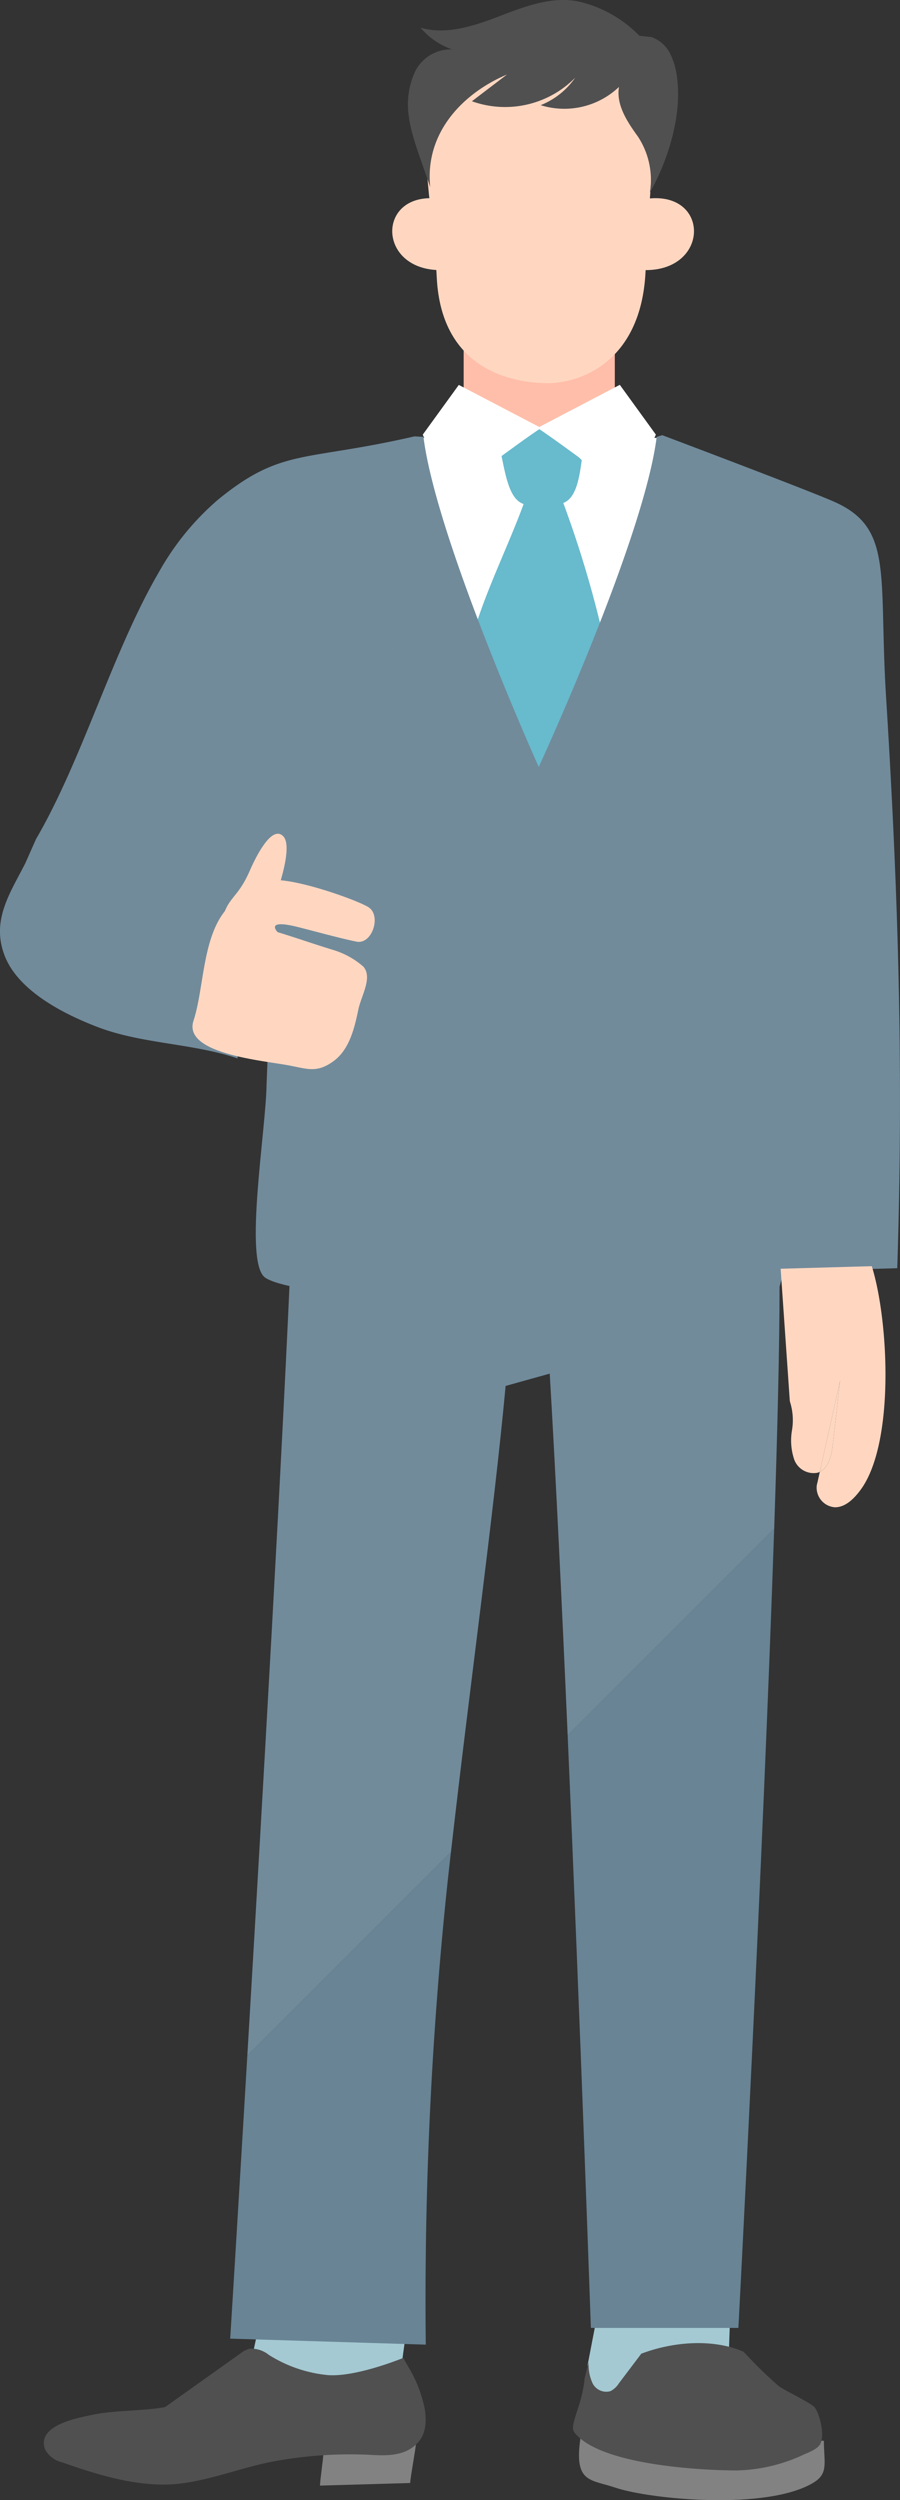 <svg xmlns="http://www.w3.org/2000/svg" width="117.616" height="326.712" viewBox="0 0 117.616 326.712">
  <rect x="0" y="0" width="117.616" height="326.712" fill="#333333" stroke="none"/>
  <g id="Group_4681" data-name="Group 4681" transform="translate(-1502.981 -469.043)">
    <g id="Group_164" data-name="Group 164" transform="translate(1502.981 469.043)">
      <g id="Group_140" data-name="Group 140" transform="translate(32.435 292.205)">
        <path id="Path_351" data-name="Path 351" d="M1625.939,1594.966l19.7,1.19,2.411-17.728-18.211-1.672Z" transform="translate(-1625.939 -1576.755)" fill="#a4c9d2"/>
      </g>
      <g id="Group_141" data-name="Group 141" transform="translate(76.786 296.399)">
        <path id="Path_352" data-name="Path 352" d="M1794.067,1605.342l.938,5.626,17.311-1,.5-14.551-16.307-2.76Z" transform="translate(-1794.067 -1592.654)" fill="#a4c9d2"/>
      </g>
      <g id="Group_142" data-name="Group 142" transform="translate(30.084 242.007)">
        <path id="Path_353" data-name="Path 353" d="M1617.027,1450.059l25.558.785a519.969,519.969,0,0,1,2.855-60.484q.215-1.952.436-3.9l-26.612,26.612C1617.987,1434.564,1617.027,1450.059,1617.027,1450.059Z" transform="translate(-1617.027 -1386.462)" fill="#688495"/>
      </g>
      <g id="Group_143" data-name="Group 143" transform="translate(32.321 141.768)">
        <path id="Path_354" data-name="Path 354" d="M1631.409,1006.468v19.849l-.11-.033c-1.126,26.9-3.833,74.036-5.793,107.035l26.612-26.612c2.508-22.121,5.519-43.5,7.143-60.9l5.765-1.607c.783,13.219,1.595,30.159,2.343,47.261l26.989-26.989c.427-12.708.7-23.911.7-31.639l.993-3.438-1.874-22.923Z" transform="translate(-1625.505 -1006.468)" fill="#718b9b"/>
      </g>
      <g id="Group_144" data-name="Group 144" transform="translate(74.184 199.767)">
        <path id="Path_355" data-name="Path 355" d="M1787.236,1330.77h19.279s3.219-61.007,4.676-104.434l-26.989,26.989C1785.878,1291.636,1787.236,1330.77,1787.236,1330.77Z" transform="translate(-1784.202 -1226.336)" fill="#688495"/>
      </g>
      <g id="Group_145" data-name="Group 145" transform="translate(33.425 89.919)">
        <path id="Path_356" data-name="Path 356" d="M1699.524,811.513l-68.618-1.6c.25,4.67,1.287,23.981,1.287,23.981l-1.09,27.8c-.064,5.858-3.011,23.219-.2,25.245s23.41,4.62,33.945-2.8l3.38-18.9.934,19.64c3.725,3.967,28.976,3.248,31.142,1.812s-1.671-39.4-1.671-39.4Z" transform="translate(-1629.691 -809.915)" fill="#718b9b"/>
      </g>
      <g id="Group_146" data-name="Group 146" transform="translate(55.09 57.22)">
        <rect id="Rectangle_9" data-name="Rectangle 9" width="31.943" height="46.22" fill="#fff"/>
      </g>
      <g id="Group_147" data-name="Group 147" transform="translate(60.545 65.426)">
        <path id="Path_357" data-name="Path 357" d="M1740.539,717.066c-2.758,7.684-7.225,15.628-8.041,23.751l10.6,16.531,8.9-16.713a141.554,141.554,0,0,0-6.544-23.569Z" transform="translate(-1732.498 -717.066)" fill="#68bacd"/>
      </g>
      <g id="Group_148" data-name="Group 148" transform="translate(0 56.869)">
        <path id="Path_358" data-name="Path 358" d="M1611.847,693.26c-4.041-1.747-22.315-8.633-22.315-8.633l-.733.218c-1.659,13.355-15.413,43.137-15.413,43.137s-13.406-29.782-15.065-43.137l-1.182-.062c-14.465,3.336-17.372,1.463-25.736,8.329a34.966,34.966,0,0,0-7.646,9.39c-6.089,10.449-9.981,24.46-16.07,34.909l-1.41,3.178c-1.982,3.886-4.49,7.47-2.666,12.112,1.817,4.622,7.848,7.634,12.158,9.277,5.762,2.2,12.415,2.11,18.244,4.083l2.891-19.986c-2.817-1.43,67.615-13.859,67.615-13.859v61.706l15.719-.439c.832-25.925.15-48.794-1.463-74.675C1617.778,702.752,1619.824,696.709,1611.847,693.26Z" transform="translate(-1502.981 -684.627)" fill="#718b9b"/>
      </g>
      <g id="Group_149" data-name="Group 149" transform="translate(60.592 44.395)">
        <rect id="Rectangle_10" data-name="Rectangle 10" width="19.752" height="11.807" fill="#ffbeaa"/>
      </g>
      <g id="Group_150" data-name="Group 150" transform="translate(51.436 84.819)">
        <path id="Path_359" data-name="Path 359" d="M1698.022,790.638c-.075-.105-.068-.038,0,0Z" transform="translate(-1697.969 -790.582)" fill="#fed"/>
      </g>
      <g id="Group_151" data-name="Group 151" transform="translate(51.624 85.032)">
        <path id="Path_360" data-name="Path 360" d="M1698.68,791.388c0,.016.006.026.007.026.02.066.021.071,0,.014A.2.2,0,0,0,1698.68,791.388Z" transform="translate(-1698.68 -791.388)" fill="#fed"/>
      </g>
      <g id="Group_152" data-name="Group 152" transform="translate(75.665 318.518)">
        <path id="Path_361" data-name="Path 361" d="M1790.021,1676.506c-.888,5.982,1.25,5.441,4.529,6.553,4.529,1.536,19.783,3.013,25.87-.622,2.028-1.211,1.421-2.545,1.4-5.5Z" transform="translate(-1789.819 -1676.506)" fill="#828282"/>
      </g>
      <g id="Group_153" data-name="Group 153" transform="translate(41.821 319.006)">
        <path id="Path_362" data-name="Path 362" d="M1661.519,1684.158l11.779-.338c.1-1.208.7-4.256.8-5.465l-12.137,1.536C1661.945,1680.755,1661.536,1683.3,1661.519,1684.158Z" transform="translate(-1661.519 -1678.356)" fill="#828282"/>
      </g>
      <g id="Group_154" data-name="Group 154" transform="translate(5.728 306.881)">
        <path id="Path_363" data-name="Path 363" d="M1572.313,1634.777l-.652-1.138c-2.886,1.138-7.036,2.428-9.795,2.246a17.584,17.584,0,0,1-7.775-2.653,3.656,3.656,0,0,0-2.522-.8,3.382,3.382,0,0,0-1.191.627l-9.606,6.836-.251.173c-2.854.518-6.73.392-9.561,1.019-1.673.37-7.369,1.318-6.075,4.563a3.456,3.456,0,0,0,2.262,1.648c4.82,1.7,10.28,3.386,15.443,2.748,4.453-.55,8.661-2.375,13.1-3.057a54.96,54.96,0,0,1,11.468-.7c1.966.125,4.112.2,5.708-.952,1.653-1.2,1.9-2.857,1.639-4.881A17.119,17.119,0,0,0,1572.313,1634.777Z" transform="translate(-1524.695 -1632.392)" fill="#505050"/>
      </g>
      <g id="Group_155" data-name="Group 155" transform="translate(74.888 306.188)">
        <path id="Path_364" data-name="Path 364" d="M1813.744,1635.374a58.58,58.58,0,0,1-4.581-4.481c-4.044-1.754-9.255-1.308-13.376.256l-2.919,3.868a2.912,2.912,0,0,1-1.1,1.022,2,2,0,0,1-2.353-1.044,5.823,5.823,0,0,1-.5-2.747l-.532,2.12c-.293,3.559-2.076,6.117-1.332,7.072,3.358,4.313,16.862,4.962,21.2,4.963a21.618,21.618,0,0,0,8.7-2.041c.685-.311,1.866-.72,2.242-1.437.588-1.122-.042-3.73-.7-4.714C1818.115,1637.639,1814.262,1635.825,1813.744,1635.374Z" transform="translate(-1786.872 -1629.763)" fill="#505050"/>
      </g>
      <g id="Group_156" data-name="Group 156" transform="translate(28.863 108.947)">
        <path id="Path_365" data-name="Path 365" d="M1616.179,886.874c-1.725,3.975-3.026,3.268-3.783,7.168l6.372-1.692s3.385-8.264,1.792-9.956S1616.688,885.7,1616.179,886.874Z" transform="translate(-1612.396 -882.047)" fill="#ffd7c1"/>
      </g>
      <g id="Group_157" data-name="Group 157" transform="translate(25.149 114.999)">
        <path id="Path_366" data-name="Path 366" d="M1621.4,908.594c-1.118-.8-8.423-3.466-12-3.6-3.794.237-4.454,1.2-6.727,3.918-3.079,3.684-2.824,10.188-4.218,14.47-1.371,4.21,8.545,5.141,12.146,5.774,2.668.47,3.857,1.122,6.072-.437,2.115-1.489,2.8-4.265,3.325-6.8.385-1.85,1.89-4.176.659-5.609a10.612,10.612,0,0,0-3.927-2.176c-3.181-.983-4.1-1.352-7.276-2.334,0,0-1.592-1.58,1.95-.831,1.3.275,6.047,1.615,8.358,2.072C1621.778,913.439,1623,909.741,1621.4,908.594Z" transform="translate(-1598.318 -904.99)" fill="#ffd7c1"/>
      </g>
      <g id="Group_158" data-name="Group 158" transform="translate(102.018 165.455)">
        <path id="Path_367" data-name="Path 367" d="M1889.719,1096.6l1.2,17.314a7.994,7.994,0,0,1,.279,3.819,7.813,7.813,0,0,0,.3,3.815,2.7,2.7,0,0,0,3.084,1.7,2.006,2.006,0,0,0,.255-.106l2.651-11.931q-.473,4.166-.945,8.331c-.157,1.377-.509,3.011-1.706,3.6l-.316,1.423a2.047,2.047,0,0,0-.093.457l.758-.758-.758.758a2.574,2.574,0,0,0,2.391,2.75c1.354,0,2.442-1.087,3.263-2.164,4.573-6,3.787-22.138,1.55-29.343Z" transform="translate(-1889.719 -1096.261)" fill="#ffd7c1"/>
      </g>
      <g id="Group_159" data-name="Group 159" transform="translate(107.137 180.403)">
        <path id="Path_368" data-name="Path 368" d="M1910.829,1161.258q.473-4.165.946-8.332l-2.651,11.931C1910.32,1164.269,1910.673,1162.635,1910.829,1161.258Z" transform="translate(-1909.124 -1152.927)" fill="#ffd7c1"/>
      </g>
      <g id="Group_160" data-name="Group 160" transform="translate(55.3 7.727)">
        <path id="Path_369" data-name="Path 369" d="M1718.356,498.335l-5.74,9.461.75,8.167s.839,7,1.026,10.885c.6,12.409,10.357,13.827,14.52,13.827s12.167-2.7,12.764-14.508c.224-4.447.636-7.634.565-9.522l1.085-15.178Z" transform="translate(-1712.616 -498.335)" fill="#ffd7c1"/>
      </g>
      <g id="Group_161" data-name="Group 161" transform="translate(51.257 25.897)">
        <path id="Path_370" data-name="Path 370" d="M1703.723,576.617l-.294-9.327C1695.2,566.243,1695.2,576.71,1703.723,576.617Z" transform="translate(-1697.291 -567.216)" fill="#ffd7c1"/>
      </g>
      <g id="Group_162" data-name="Group 162" transform="translate(84.26 25.897)">
        <path id="Path_371" data-name="Path 371" d="M1822.695,567.289l-.295,9.327C1830.927,576.71,1830.927,566.243,1822.695,567.289Z" transform="translate(-1822.4 -567.216)" fill="#ffd7c1"/>
      </g>
      <g id="Group_163" data-name="Group 163" transform="translate(53.335 0)">
        <path id="Path_372" data-name="Path 372" d="M1739.412,476.057a4.352,4.352,0,0,0-2.45-2.172l-1.567-.164a16.121,16.121,0,0,0-7.635-4.406c-3.5-.864-7.119.482-10.482,1.776s-7.03,2.57-10.492,1.573a9.49,9.49,0,0,0,4.127,2.834,5.2,5.2,0,0,0-4.871,2.975,10.292,10.292,0,0,0-.76,5.926c.3,2.531,2.015,6.7,2.776,9.13-.773-7.391,4.6-12.461,10.031-14.748l-4.588,3.493a12.856,12.856,0,0,0,13.5-3.081,9.936,9.936,0,0,1-4.515,3.593,10.362,10.362,0,0,0,10.238-2.384c-.394,2.347,1.081,4.556,2.472,6.486a10.307,10.307,0,0,1,1.566,7.329c2.391-4.251,4.2-10.111,3.556-14.946A9.38,9.38,0,0,0,1739.412,476.057Z" transform="translate(-1705.167 -469.043)" fill="#505050"/>
      </g>
    </g>
    <g id="Group_165" data-name="Group 165" transform="translate(1567.498 524.924)">
      <path id="Path_373" data-name="Path 373" d="M1753.462,690.692h1.206c4.986,1.474,3.863-6.447,5.267-9.811l-12.378.224C1749.235,684.34,1748.615,692.575,1753.462,690.692Z" transform="translate(-1747.557 -680.881)" fill="#68bacd"/>
    </g>
    <g id="Group_166" data-name="Group 166" transform="translate(1558.228 519.337)">
      <path id="Path_374" data-name="Path 374" d="M1712.415,666.211l4.127,8.889,5.9-5.9s4.318-3.175,5.451-3.862l-10.766-5.63Z" transform="translate(-1712.415 -659.703)" fill="#fff"/>
    </g>
    <g id="Group_167" data-name="Group 167" transform="translate(1573.212 519.337)">
      <path id="Path_375" data-name="Path 375" d="M1769.22,665.333c1.133.688,5.451,3.862,5.451,3.862l5.905,5.9,4.127-8.889-4.716-6.508Z" transform="translate(-1769.22 -659.703)" fill="#fff"/>
    </g>
  </g>
</svg>
